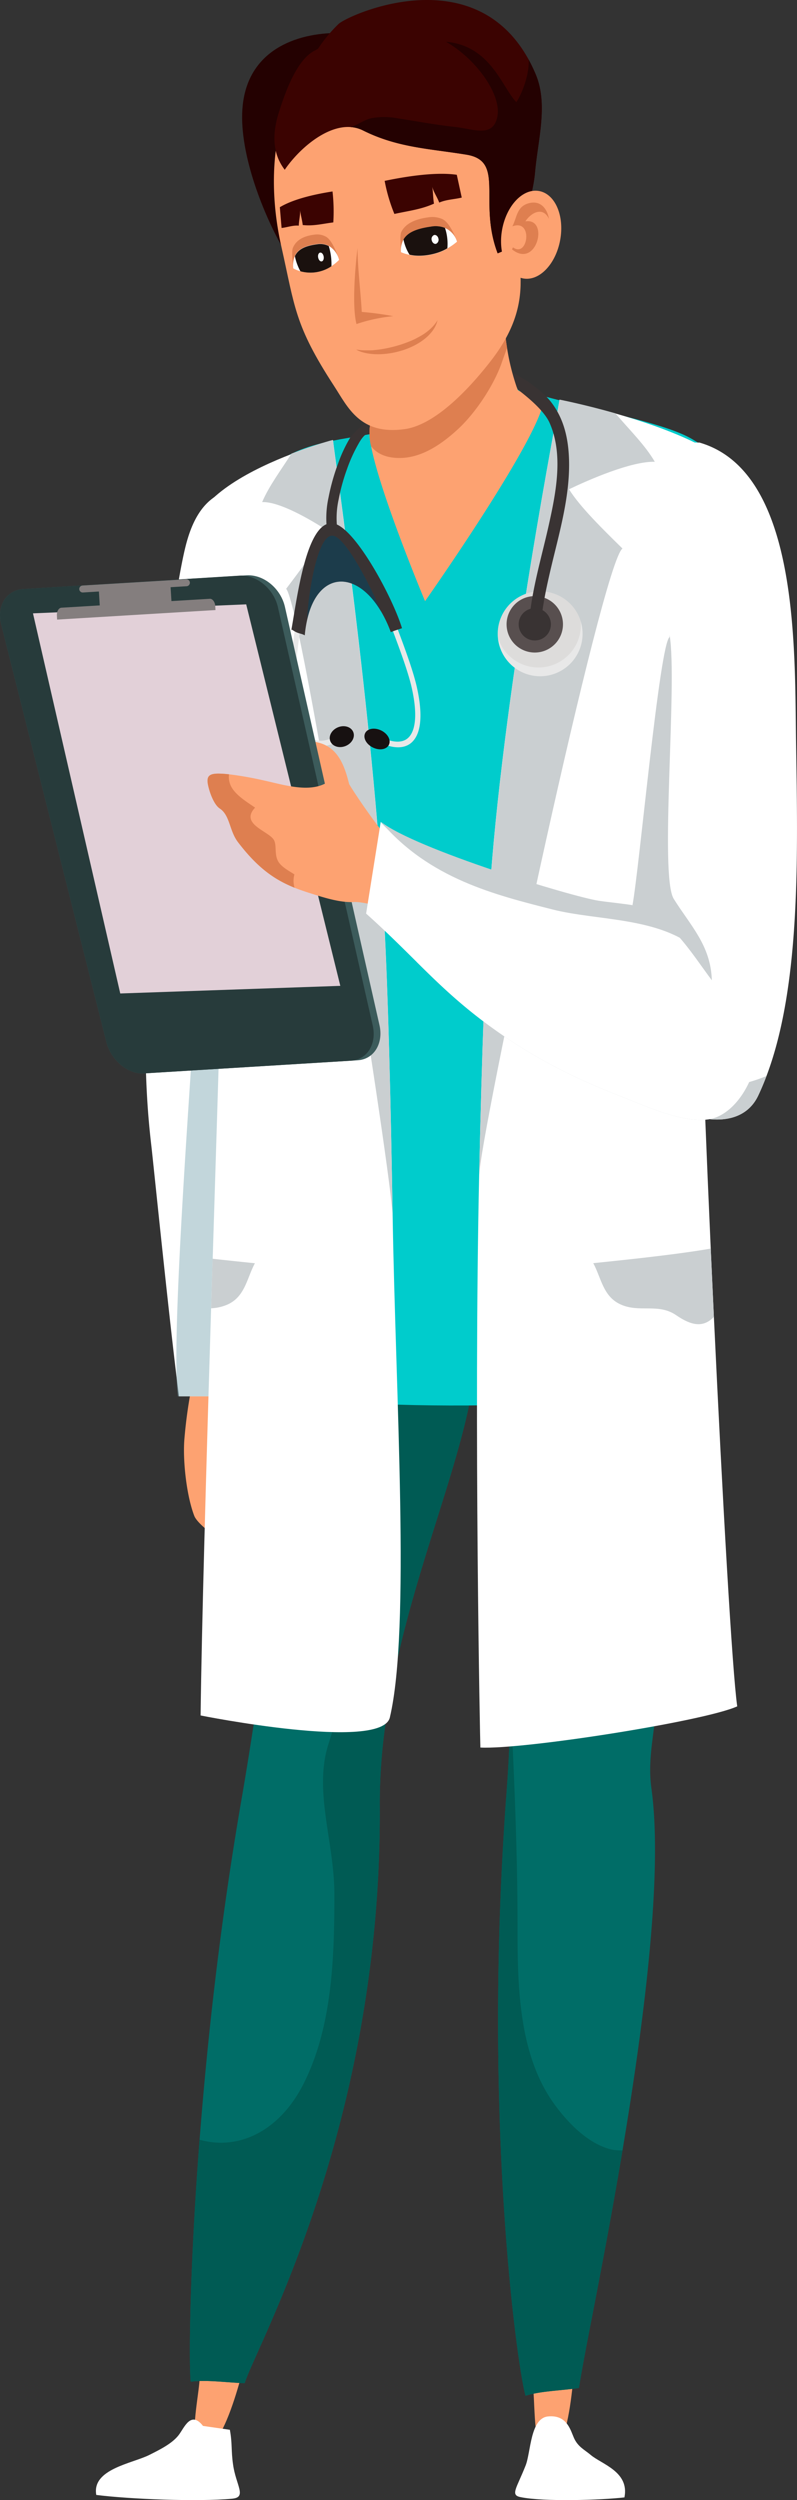<svg xmlns="http://www.w3.org/2000/svg" viewBox="0 0 303.61 951.67"><rect x="0" y="0" width="303.61" height="951.67" fill="#333333" stroke="none"/><defs><style>.cls-1{isolation:isolate;}.cls-2{fill:#fda271;}.cls-3{fill:#006d67;}.cls-4{fill:#fff;}.cls-5{fill:#005b54;}.cls-6{fill:#de7f50;}.cls-7{fill:#86aeb8;mix-blend-mode:multiply;}.cls-13,.cls-7{opacity:0.5;}.cls-8{fill:#0cc;}.cls-9{fill:#cacfd1;}.cls-10{fill:#e8e8e8;}.cls-11{fill:#171111;}.cls-12{fill:#393333;}.cls-13{mix-blend-mode:color-dodge;}.cls-14{fill:#004664;}.cls-15{fill:#ff9800;}.cls-16{fill:#cdcbc8;mix-blend-mode:screen;opacity:0.4;}.cls-17{fill:#584f4f;}.cls-18{fill:#240101;}.cls-19{fill:#1a110e;}.cls-20{fill:#3b0301;}.cls-21{fill:#3c5b5b;}.cls-22{fill:#273b3b;}.cls-23{fill:#e2d0d8;}.cls-24{fill:#847e7e;}</style></defs><g class="cls-1"><g id="Layer_2" data-name="Layer 2"><g id="Layer_1-2" data-name="Layer 1"><path class="cls-2" d="M75.78,882.57C75,888,76,898,76.06,904.81c.07,4.72-3.45,20.55-1.06,24.08,8.83,13.06,18.92-31.71,19.81-36.63Z"/><path class="cls-3" d="M212.6,429.27c3.7,22.35-19.78,55.57-29.63,87.17A104.15,104.15,0,0,0,180.21,527c-.16.78-.31,1.58-.45,2.36C172.6,570.7,144.28,627,144.67,687.47c.77,121.28-46.88,205.22-51.47,219.68-6.62-.16-14.44-1.38-20.56-.54-.72-7.51-.4-43.16,3.39-92.12,1.39-17.92,3.24-37.64,5.68-58.41,2.65-22.51,6-46.26,10.15-70.31,20.91-120.66,26.4-250.63,27.38-262.58l95.89,4.31C214.27,428.34,213.07,427.73,212.6,429.27Z"/><path class="cls-4" d="M87.56,924.91l-10.23-1.47c-4.69-6-7.13.75-9.3,3.53-2.56,3.29-7.44,5.64-11.08,7.48-6.41,3.26-22.07,5.37-20.27,15.26,12.56,1.59,38.72,2.66,51.84,1.42,5.65-.55,1.33-5.13.26-13C88,932.77,88.54,930.16,87.56,924.91Z"/><path class="cls-5" d="M183,516.44A104.15,104.15,0,0,0,180.21,527c-.16.78-.31,1.58-.45,2.36C172.6,570.7,144.28,627,144.67,687.47c.77,121.28-46.88,205.22-51.47,219.68-6.62-.16-14.44-1.38-20.56-.54-.72-7.51-.4-43.16,3.39-92.12,15,4.25,30.57-3.39,39.63-21.33,10.86-21.5,11.73-47.73,11.72-72.06,0-19.93-8-39.36-2.25-57.25,5.2-16.23,9.05-33.92,12.79-51.54,4.28-20.13,7-41.13,10.08-61.56,2.88-19.31,9.84-46.75,6.83-64.35Z"/><path class="cls-2" d="M198.67,886.06c.17,5.53,2.93,15.11,4.24,21.83.9,4.64.27,20.84,3.24,23.89,11,11.28,13-34.58,13-39.58Z"/><path class="cls-3" d="M249.94,649.1c-.29,9.28-3.41,20-1.8,31.52,0,.12,0,.24.05.37,1.88,13.81,1.64,32,.09,52.2-.87,11.36-2.15,23.32-3.69,35.46-2.12,16.68-4.73,33.69-7.45,49.89-5,29.93-10.41,57.07-13.69,74.17C222,900.33,221,906,220.53,909c-6.55,1-14.46,1.1-20.34,2.95-3.48-12.73-16.41-107.75-7.21-229.81.87-11.44,1.35-22.91,1.53-34.32.16-10,.08-20-.19-29.79q-.47-16.44-1.57-32.38c-1.68-24.73-4.33-48.28-7.15-69.59-5.52-41.58-11.72-74.64-12.74-91.42L248.35,444l14.24,3.66C264.68,492.94,251.08,612.26,249.94,649.1Z"/><path class="cls-4" d="M208.76,919.83c7.25-.73,8.59,5.31,9.88,8.18,1.53,3.41,4,4.46,6.38,6.47,4.18,3.54,14.82,6.4,12.85,16.17-8.77,1-30.73,1.74-39.67-.13-3.86-.8-1.37-3.41,2-11.94C202.25,933.55,201.94,920.51,208.76,919.83Z"/><path class="cls-5" d="M237.14,818.54c-5,29.93-10.41,57.07-13.69,74.17C222,900.33,221,906,220.53,909c-6.55,1-14.46,1.1-20.34,2.95-3.48-12.73-16.41-107.75-7.21-229.81.87-11.44,1.35-22.91,1.53-34.32,1.33,28.18,2.63,56.33,2.64,84.79,0,22.2.16,48.52,13.44,67.53,5.17,7.38,13.09,15.72,22,18A17.08,17.08,0,0,0,237.14,818.54Z"/><path class="cls-6" d="M83.22,573.33c4.45,4.55,19.08,2,20,5.52,2.34,9.52-14,4.56-17.66,3.52Z"/><path class="cls-6" d="M81.68,566.19c4.44,4.54,19.08,2,19.95,5.52,2.33,9.52-14,4.56-17.66,3.52Z"/><path class="cls-6" d="M78.13,541.72c4.44,4.54,15.74,16.54,16.61,20.09,2.33,9.52-11.82,9.91-15.43,8.87Z"/><path class="cls-2" d="M70.27,547.47a180.29,180.29,0,0,1,5.09-29.94l14.83,8.2c-.28.23,3,5.35,3.93,7.44a23.18,23.18,0,0,1,1.92,10c-.28,6.74-1.19,12.41.31,19.61.73,3.5,5.89,17-2,12.76-5.78-3.12-3.81-15.5-8.34-18.8-.94,5.32-1.19,17.51,3,21.83,3.06,3.16,13,6.1,10.17,11.51S75.91,582.1,74,577C71,569.2,69.54,555.51,70.27,547.47Z"/><path class="cls-4" d="M114.87,261.5c-3.34,30-4.45,56-4.81,86.57-.42,34.35-3.46,51.13-2.15,85.57,0,0,4,74.18,5.36,97.88H68.17C64.53,503.18,58.35,442,57.64,436c-2.26-19.21-2.41-35.48-2.16-57,.44-38.09,1.84-47.71,3.58-85.58.85-18.54,7-64.64,11-82.76,1.59-7.19,4.69-18.4,14-22.8,4.78-2.27,15.12-6.05,20.06-8.3a14.19,14.19,0,0,0,2.49-1.33l-3.28,16.27C117,212.17,117.3,239.61,114.87,261.5Z"/><path class="cls-7" d="M114.87,261.5c-3.34,30-4.45,56-4.81,86.57-.42,34.35-3.46,51.13-2.15,85.57,0,0,4,74.18,5.36,97.88H67.79c-3.46-26.95,9.1-171.9,9.1-193.59,0-35.07.77-58.75,1.8-81.83,1.3-29.05,25.5,12.28,25.86-16.87.09-7.21.18-15.27-.81-22.41-.79-5.64-3.68-10.78-3.49-16.06.22-6,1.9-14,3.87-21.26a14.19,14.19,0,0,0,2.49-1.33l-3.28,16.27C117,212.17,117.3,239.61,114.87,261.5Z"/><path class="cls-8" d="M100.39,181.67c8.87-13.42,30.63-14.15,43.44-17L195.6,147c15,6.23,49.87,11.68,64.88,18.51,25.31,11.51,26.27,43.79,21.67,62.21-11.4,45.64-19,275.53-13.23,300.86-25.19,7.23-163,10.4-161.07-1.54,5.75-35.69-10.24-255.38-10.92-290.11C96.69,224.13,92.62,193.4,100.39,181.67Z"/><path class="cls-4" d="M80.42,498c-1.86,61-3.61,121.89-4,155,0,0,69,13.81,72.09.76,7.95-33.82,2.17-122.27,1.06-191.15-.71-44.26-1.76-85.6-3.21-112-4.23-77.77-19.45-181.18-19.49-183,0,0-6.92,1.81-15.81,5.22h0c-14.33,5.5-33.78,15.17-37.56,28.14-4.71,16.12,12.13,99.82,12.13,117.44,0,15.06-2.3,85.93-4.61,160.86Q80.7,488.51,80.42,498Z"/><path class="cls-9" d="M149.56,462.54c-.06-.67-.12-1.34-.17-2C147.5,436.31,114.8,229.73,109,224.14c5.44-7.2,11.93-15.7,15.12-22.55-5.72-3.7-17.62-10.71-24.26-10.47,2.68-6.26,7.29-12.33,11.15-18.44h0c8.89-3.41,15.8-5.22,15.8-5.22,0,1.86,15.27,105.27,19.5,183C147.79,376.94,148.85,418.28,149.56,462.54Z"/><path class="cls-10" d="M147,283.6c5.05,1.72,8,.57,9.68-.86,3.79-3.26,4.51-10.64,2.08-21.34-1.47-6.47-5.06-16-7.69-23-1.28-3.41-2.61-6.94-2.68-7.57a.87.87,0,0,1-.38.77l-1.19-1.85c-.77.52-.42,1.54.29,3.57.51,1.43,1.25,3.41,2.11,5.7,2.6,6.91,6.17,16.38,7.6,22.69,2.21,9.72,1.68,16.57-1.49,19.3-2.22,1.91-5.87,1.72-10.55-.56l-.67,1.95A26,26,0,0,0,147,283.6Z"/><path class="cls-11" d="M138.88,279.7c-.41,2,1.37,4.29,4,5.19s5.06,0,5.48-2-1.37-4.29-4-5.18S139.29,277.73,138.88,279.7Z"/><path class="cls-10" d="M127.38,282.88c-4.6,2-7.82,1.07-9.81-.24-4.56-3-7-10.27-7.21-21-.1-6.52,1.17-16.23,2.1-23.32.45-3.46.92-7.05.84-7.67a1.09,1.09,0,0,0,.56.74l.73-1.91c.9.47.79,1.5.57,3.56-.15,1.45-.42,3.46-.72,5.79-.92,7-2.17,16.64-2.08,23,.15,9.79,2.33,16.55,6.13,19.06,2.66,1.76,6.24,1.34,10.33-1.21l1.13,1.88A19.14,19.14,0,0,1,127.38,282.88Z"/><path class="cls-11" d="M134.51,278.51c.89,1.93-.32,4.34-2.7,5.39s-5,.34-5.91-1.6.33-4.34,2.7-5.39S133.62,276.58,134.51,278.51Z"/><path class="cls-12" d="M111,239.71c.13,0,.28,0,.4.08,2.34,1.62,3.14,1.16,4.7,2.06a43.75,43.75,0,0,1,1-6.29c4.24-18.16,18.73-18.66,28.1-2.76a48.36,48.36,0,0,1,3.67,7.83c2.33-.91,1.89-.67,4.27-1.5-3.49-11.57-18.13-38.93-26.32-39.92C116.67,198,113.15,228,111,239.71Z"/><g class="cls-13"><path class="cls-14" d="M117.06,235.56c4.24-18.16,18.73-18.66,28.1-2.76-4-9.9-13.55-28.3-18.32-28.88C120.07,203.09,116.85,232.34,117.06,235.56Z"/><path class="cls-15" d="M117.28,239.14a.68.68,0,0,0,0,.33C117.41,241.73,117.39,241,117.28,239.14Z"/></g><path class="cls-12" d="M125.14,189.43a81.17,81.17,0,0,1,3.61-12.87,53.9,53.9,0,0,1,4.76-10.14,33.27,33.27,0,0,1,7.51-6.67,24.7,24.7,0,0,1-.19,5c-2.11.19-3.84,3.46-4.23,4.13a57.54,57.54,0,0,0-4.4,9.65A74.48,74.48,0,0,0,129,190.13a32.81,32.81,0,0,0-.61,10.36c.32,2.51-3.59,2.83-3.92.31A36.85,36.85,0,0,1,125.14,189.43Z"/><path class="cls-2" d="M207.18,151.31c.59,12.44-45.26,77.53-45.26,77.53s-17-40.52-20.55-59a21.68,21.68,0,0,1-.54-7c.19-1.07.24-6.73.33-7.68a49,49,0,0,0,.1-7.27c-.37-6.92-1.92-13.85-3.27-20.11l54.85-27.94a145,145,0,0,0-.92,15.46,104,104,0,0,0,1.24,17.16,85.12,85.12,0,0,0,4,15.79C197.83,150,206.45,149.69,207.18,151.31Z"/><path class="cls-4" d="M183,665.21c16.38.83,85.37-10,97.84-15.68-1.89-13.11-5.61-78.6-8.89-148.25-.41-8.64-.8-17.35-1.2-26-3.23-72.17-5.69-142.41-4.91-157.76,1.53-29.93,25.51-115.9,19.17-132-5.1-13-31.3-22.64-50.6-28.14h0c-12-3.41-21.29-5.22-21.29-5.22-.06,1.85-20.56,105.27-26.27,183-1.94,26.44-3.36,67.78-4.32,112C180.45,542.93,182.93,664.91,183,665.21Z"/><path class="cls-9" d="M182.53,447.19c.08-.67.16-1.34.22-2,2.56-24.22,46.6-230.8,54.38-236.39-7.33-7.2-16.07-15.7-20.37-22.56,7.71-3.69,23.74-10.7,32.68-10.46-3.6-6.26-9.82-12.33-15-18.44h0c-12-3.41-21.29-5.22-21.29-5.22-.06,1.85-20.56,105.27-26.27,183C184.91,361.59,183.49,402.93,182.53,447.19Z"/><path class="cls-10" d="M189.9,244.35a16.16,16.16,0,1,0,31.73-6.19,14.56,14.56,0,0,0-.41-1.64,16.16,16.16,0,0,0-31.55,6.14A14.27,14.27,0,0,0,189.9,244.35Z"/><path class="cls-16" d="M189.67,242.66a16.16,16.16,0,0,0,31.55-6.14,16.16,16.16,0,0,0-31.55,6.14Z"/><path class="cls-17" d="M193.18,239.72a10.74,10.74,0,1,0,8.49-12.61A10.73,10.73,0,0,0,193.18,239.72Z"/><path class="cls-12" d="M197.7,238.84a6.14,6.14,0,1,0,4.85-7.21A6.13,6.13,0,0,0,197.7,238.84Z"/><path class="cls-12" d="M209.41,161.07c-2.06-4.7-8.17-9.72-12.21-12.83a32.91,32.91,0,0,1-1.78-6.4l5.62,3.33c5.18,3.84,8.56,6.32,11.69,12.26,2.93,5.57,3.92,11.91,4.05,18.13.29,14-3.92,27.92-7.08,41.43-1.79,7.69-3.46,15.47-3.8,23.37-.13,2.94-4.69,2.59-4.55-.35.61-13.91,4.93-27.45,7.89-41C211.89,187,214.58,172.87,209.41,161.07Z"/><path class="cls-2" d="M94.5,277.78c3.73-.8,7.73.78,11.26,1.9,5.25,1.67,10.45,1.72,15.56,3,11.58,2.92,11.19,17.84,14.67,27.22l-14.74,1.31c.68-2-13.35-13.05-16.38-16.1C101.39,291.63,91.93,283.44,94.5,277.78Z"/><path class="cls-4" d="M241.17,406.05a17.39,17.39,0,0,0,2.57,5.18C249,418.62,260.12,425,270.27,426c7.8.81,15-1.51,18.53-8.88q1.72-3.63,3.19-7.54c13.2-34.84,11.88-85.24,11.25-127.45-.53-35.88,1.09-102.69-36.77-113.66l-9.67-.09c-12.43,10-16.06,45-17,59.8-2.37,38-1.46,81.66-.37,120.3,0,1.28.07,2.55.11,3.83C240.08,370.49,236.23,388.52,241.17,406.05Z"/><path class="cls-9" d="M158.73,366.17c9.07,9,17.78,17.39,30.78,26.53,15.26,10.73,29.9,18,47.4,24.79,8.66,3.37,23.45,10.28,33.36,8.52,7.8.81,15-1.51,18.53-8.88q1.72-3.63,3.19-7.54a59.66,59.66,0,0,1-6.58,2.29c-13.4,3.83-27.54,3-41.67-.65-30.55-7.93-61-29.16-83.73-45.38Z"/><path class="cls-9" d="M226,480.83c3.06,5.7,3.71,12.58,10.28,15.65,7.24,3.39,14.47-.58,21.36,4.2,5.84,4,10.33,4.76,14.3.6-.41-8.64-.8-17.35-1.2-26C256.15,477.83,232.82,480.1,226,480.83Z"/><path class="cls-9" d="M80.42,498a17.23,17.23,0,0,0,6.41-1.49c6.57-3.07,7.22-10,10.28-15.65-3-.31-9-.92-16.11-1.71Q80.7,488.51,80.42,498Z"/><path class="cls-18" d="M92.47,40c-1.83,16.85,7.26,40.3,15.09,54.14-3.41-20.34,4.17-38.66,20-51.07l1.53-30.53C112.22,12.48,94.7,19.46,92.47,40Z"/><path class="cls-6" d="M193.16,132.45c-.74,2.07-1.47,4-2.06,5.71-3,8.57-10,19.13-16.77,25.32-6.55,6-14.7,11.56-23.89,10.79-4.32-.36-7.21-2-9.07-4.39a21.68,21.68,0,0,1-.54-7c.19-1.07.24-6.73.33-7.68a49,49,0,0,0,.1-7.27l50.66-32.59A104,104,0,0,0,193.16,132.45Z"/><path class="cls-6" d="M114.81,115a.47.47,0,0,1-.12.09q-.21.38-.45.72Z"/><path class="cls-2" d="M107.15,93.72c5.23,23.2,5,30,20.1,53.19,5.27,8.08,9.84,18.83,26.93,16.44,13-1.82,27.07-18.61,32.69-25.83,17.48-22.44,11.21-38.28,5.63-63.06-7.62-33.82-34.07-61.14-57-57C106.89,22.51,99.53,59.89,107.15,93.72Z"/><path class="cls-6" d="M152.76,96c.81.4,1.12-2.25,2.41-2.16,4.27.64,10.56-.69,14.3-2.7,2.34-1,4.64.92,4.62.87-.63-1.87-2.78-7.25-5.52-8.59a9.45,9.45,0,0,0-5.41-.69c-5.3.71-8.71,2.49-10.26,5.49C152.2,89.57,152.67,94,152.76,96Z"/><path class="cls-4" d="M152.76,96a16.51,16.51,0,0,0,3.25,1c4.36,1.09,10.76-.12,14.42-2.43A23.89,23.89,0,0,0,174.09,92a8.13,8.13,0,0,0-4.58-5.21,9.82,9.82,0,0,0-5.36-.49c-5.34.76-8.85,2.14-10.44,4.92A8.47,8.47,0,0,0,152.76,96Z"/><path class="cls-19" d="M153.82,91.71A17.17,17.17,0,0,0,156,96.94c4.36,1.09,10.76-.12,14.42-2.43a19.34,19.34,0,0,0-.43-6.09,16.28,16.28,0,0,0-.49-1.67,9.82,9.82,0,0,0-5.36-.49c-5.34.76-8.85,2.14-10.44,4.92C153.75,91.36,153.78,91.53,153.82,91.71Z"/><path class="cls-4" d="M164.47,91.49c.21.92,1,1.53,1.65,1.31a1.69,1.69,0,0,0,.87-2.06c-.22-.91-1-1.46-1.64-1.27A1.65,1.65,0,0,0,164.47,91.49Z"/><path class="cls-6" d="M111.71,102.15c.68.43.84-2.19,1.91-2.06a18,18,0,0,0,11.71-2.18c1.9-1,3.86,1.07,3.84,1-.58-1.88-2.54-7.3-4.85-8.72a6.89,6.89,0,0,0-4.48-.88c-4.36.53-7.11,2.18-8.29,5.1C111,95.81,111.56,100.2,111.71,102.15Z"/><path class="cls-4" d="M111.71,102.15a12.51,12.51,0,0,0,2.71,1.1,14.39,14.39,0,0,0,11.82-1.92,17.46,17.46,0,0,0,2.93-2.4,8.65,8.65,0,0,0-3.95-5.34,7.2,7.2,0,0,0-4.45-.67c-4.37.58-7.23,1.83-8.44,4.53A9.53,9.53,0,0,0,111.71,102.15Z"/><path class="cls-19" d="M112.44,98a20,20,0,0,0,2,5.27,14.39,14.39,0,0,0,11.82-1.92,23.19,23.19,0,0,0-.57-6c-.13-.59-.28-1.15-.45-1.69a7.2,7.2,0,0,0-4.45-.67c-4.37.58-7.23,1.83-8.44,4.53C112.36,97.63,112.4,97.8,112.44,98Z"/><path class="cls-4" d="M121.22,98.13c.2.92.84,1.55,1.41,1.36s.85-1.1.64-2-.83-1.49-1.4-1.32S121,97.21,121.22,98.13Z"/><path class="cls-20" d="M146.53,68.85c9.59-2,20.14-3.39,27.48-2.32l1.89,8.68c-2.84.69-5.91.73-8.58,1.91-.77-2.12-2.08-3.84-2.69-6.06.36,1.68.33,4.67.7,6.45-4.86,2.19-9.38,2.69-15.09,3.93A63.45,63.45,0,0,1,146.53,68.85Z"/><path class="cls-20" d="M126.67,72.88c-7.27,1.13-15.1,3-20.07,6l.67,7.9c2.18-.24,4.38-1.1,6.55-.88.05-2,.58-3.85.5-5.91.14,1.53.85,4.06,1,5.67,4,.45,7.29-.44,11.65-1A68.13,68.13,0,0,0,126.67,72.88Z"/><path class="cls-6" d="M135.7,133.07l.39.05c.26,0,.65.09,1.12.14s1,.09,1.71.1,1.41,0,2.22,0,1.68-.12,2.6-.22,1.88-.26,2.87-.44,2-.41,3-.66,2.05-.55,3.07-.87,2-.69,3-1.08,1.93-.79,2.81-1.26,1.73-.92,2.51-1.4,1.48-1,2.09-1.5a17.11,17.11,0,0,0,1.61-1.47,12.35,12.35,0,0,0,1.11-1.3,7.66,7.66,0,0,0,.64-.91c.15-.22.22-.34.22-.34s0,.14-.1.39a7.08,7.08,0,0,1-.36,1.09,10.47,10.47,0,0,1-.81,1.6,12.05,12.05,0,0,1-1.4,1.89,16.06,16.06,0,0,1-2,1.93,20.32,20.32,0,0,1-2.53,1.79,26,26,0,0,1-2.92,1.53,31,31,0,0,1-3.17,1.22c-1.09.32-2.19.62-3.28.85a28.87,28.87,0,0,1-3.24.49,24.86,24.86,0,0,1-3.06.15,21.43,21.43,0,0,1-2.74-.17,15.06,15.06,0,0,1-2.28-.41,13.2,13.2,0,0,1-1.71-.52,7.91,7.91,0,0,1-1-.45Z"/><path class="cls-6" d="M137.81,118.74c-.38-7.37-1.61-16.93-1.61-24.34,0,0-2.6,20.34-.4,28.95a62.12,62.12,0,0,1,14-3A113.77,113.77,0,0,0,137.81,118.74Z"/><path class="cls-21" d="M.43,237.6l40.08,159c1.77,7,8.19,12.36,14.35,12l81.42-5c6.15-.38,9.86-6.37,8.28-13.37L108.54,231c-1.59-7-8.1-12.37-14.54-12L8.9,224.22C2.46,224.61-1.33,230.61.43,237.6Z"/><path class="cls-22" d="M.43,237.6l40.08,159c1.77,7,8.19,12.36,14.35,12l78.85-4.84c6.16-.38,9.87-6.37,8.28-13.37L105.87,231.12c-1.59-7-8.1-12.36-14.54-12L8.9,224.22C2.46,224.61-1.33,230.61.43,237.6Z"/><polygon class="cls-23" points="45.81 378.17 12.56 233.47 93.79 230.05 129.64 375.27 45.81 378.17"/><path class="cls-24" d="M23.39,231.33,38,230.45l-.32-5.29-6.16.38a1.33,1.33,0,0,1-.16-2.65L71,220.5a1.33,1.33,0,0,1,.16,2.65l-6.17.37.32,5.29,14.62-.88c1-.07,2,1.2,2.07,2.82l.09,1.47-60.33,3.63-.08-1.46C21.57,232.76,22.34,231.4,23.39,231.33Z"/><path class="cls-2" d="M161.43,341.81c-.89,8.77-20.91,1.21-26.48,1.55s-12.18-1.9-17.29-3.51c-1.89-.61-3.69-1.23-5.45-1.93-7.42-3-13.89-7.32-21.53-17.33-3.37-4.41-3-10.24-7-12.86-2-1.34-3.69-5.49-4.41-8.82-.78-3.67.5-4.66,5.25-4.39l.22,0,1.11.08,1.39.14a130.83,130.83,0,0,1,13.35,2.36c8.45,1.83,19.66,5.62,26.29-1.05l4.49-.48c1.45,3.19,9.43,15,15.13,22.06C149.4,321.21,162.16,334.62,161.43,341.81Z"/><path class="cls-6" d="M112.21,337.92c-7.42-3-13.89-7.32-21.53-17.33-3.37-4.41-3-10.24-7-12.86-2-1.34-3.69-5.49-4.41-8.82-.78-3.67.5-4.66,5.25-4.39l.22,0,1.11.08,1.39.14a7.92,7.92,0,0,0,.36,3.56c1.27,3.94,6.53,7,9.57,9.13-5.79,6.16,4.64,8.75,7,12.05,1.45,2,.16,5.68,1.87,8.52,1.29,2.12,4.2,3.58,6.11,4.85A9.22,9.22,0,0,0,112.21,337.92Z"/><path class="cls-4" d="M139.47,347.76c7.4,6.61,13.4,12.62,19.26,18.41,9.07,9,17.78,17.39,30.78,26.53,15.26,10.73,29.9,18,47.4,24.79,8.66,3.37,23.45,10.28,33.36,8.52a12.87,12.87,0,0,0,3-.88c5.13-2.21,9.42-7.36,12.12-13.25,3.15-6.81,4.15-14.62,1.84-20-6.38-15-15.82-30.93-31-38.06a77,77,0,0,0-16.83-5.29c-15.36-3.26-32.46-4.2-45.69-10.26-15.45-7.07-38-12.8-48.67-25.42Z"/><path class="cls-9" d="M255.07,242.51v-.81c3.11,18.12-3.95,91.61,1.59,100.46,6.43,10.28,14.12,17.74,14.51,31-8.15-10.88-16.5-25.22-30.23-28.61C243.57,330.36,251.25,245.08,255.07,242.51Z"/><path class="cls-9" d="M145.09,312.81c13.24,10.44,72.93,28.58,83.09,30.08,7.72,1.15,19.6,1.7,25.69,5.67l12,13.16c-14.46-12.75-38.09-11.14-55.36-15.52C188.65,340.65,163.55,334.5,145.09,312.81Z"/><path class="cls-9" d="M267.92,367l-4.86-5.32A32.6,32.6,0,0,1,267.92,367Z"/><path class="cls-20" d="M203.81,65.66c-.52,5.94-2.38,11.45-3.05,17.55-.94,8.64-3.76,10.17-11.18,13.23-7.54-19.75,3-35.11-11.87-37.56-14.17-2.32-26.26-2.64-39.47-9.25a12.46,12.46,0,0,0-4.68-1.26c-9.13-.67-19.46,8.07-25.1,16.25.22-13.86,2.78-25,8.21-37.88A56.1,56.1,0,0,1,128.9,9.19c3-3.13,51.15-25.45,72.49,13.51.94,1.74,1.84,3.59,2.67,5.57C208.9,39.71,204.9,53.21,203.81,65.66Z"/><path class="cls-20" d="M138.24,17.07c-6.57-4.1-12.51-1.06-18.78,2.42-7.28,4.05-11.73,18.69-13.11,22.91-4.33,13.21.24,19.7,2.11,22.22Z"/><path class="cls-18" d="M203.81,65.66c-.52,5.94-2.38,11.45-3.05,17.55-.94,8.64-3.76,10.17-11.18,13.23-7.54-19.75,3-35.11-11.87-37.56-14.17-2.32-26.26-2.64-39.47-9.25a12.46,12.46,0,0,0-4.68-1.26c2.47-.69,5.1-2.71,7.73-3.33a26.76,26.76,0,0,1,10.17,0c7.75,1.19,14.3,2.46,21.85,3.28,7.1.77,14.52,4.26,16.15-3.93,1.68-8.42-8.14-22-19.58-28.5,17.16,1.52,21.4,17.5,26.82,23,2.33-3.52,5-10.81,4.69-16.2.94,1.74,1.84,3.59,2.67,5.57C208.9,39.71,204.9,53.21,203.81,65.66Z"/><path class="cls-2" d="M191.29,87.32c-1.7,9.18,1.87,17.54,8,18.67s12.41-5.41,14.1-14.6-1.87-17.54-8-18.67S193,78.13,191.29,87.32Z"/><path class="cls-6" d="M201.14,77.45c-4.3,1.32-4.21,5.3-5.95,8.71,8-3,6,12.19.23,8l-.38.76c9.46,7.64,14.32-12.1,5.09-10.66,2.26-3.44,6.74-5.71,9-.92C208.45,79.36,205.82,76,201.14,77.45Z"/></g></g></g></svg>